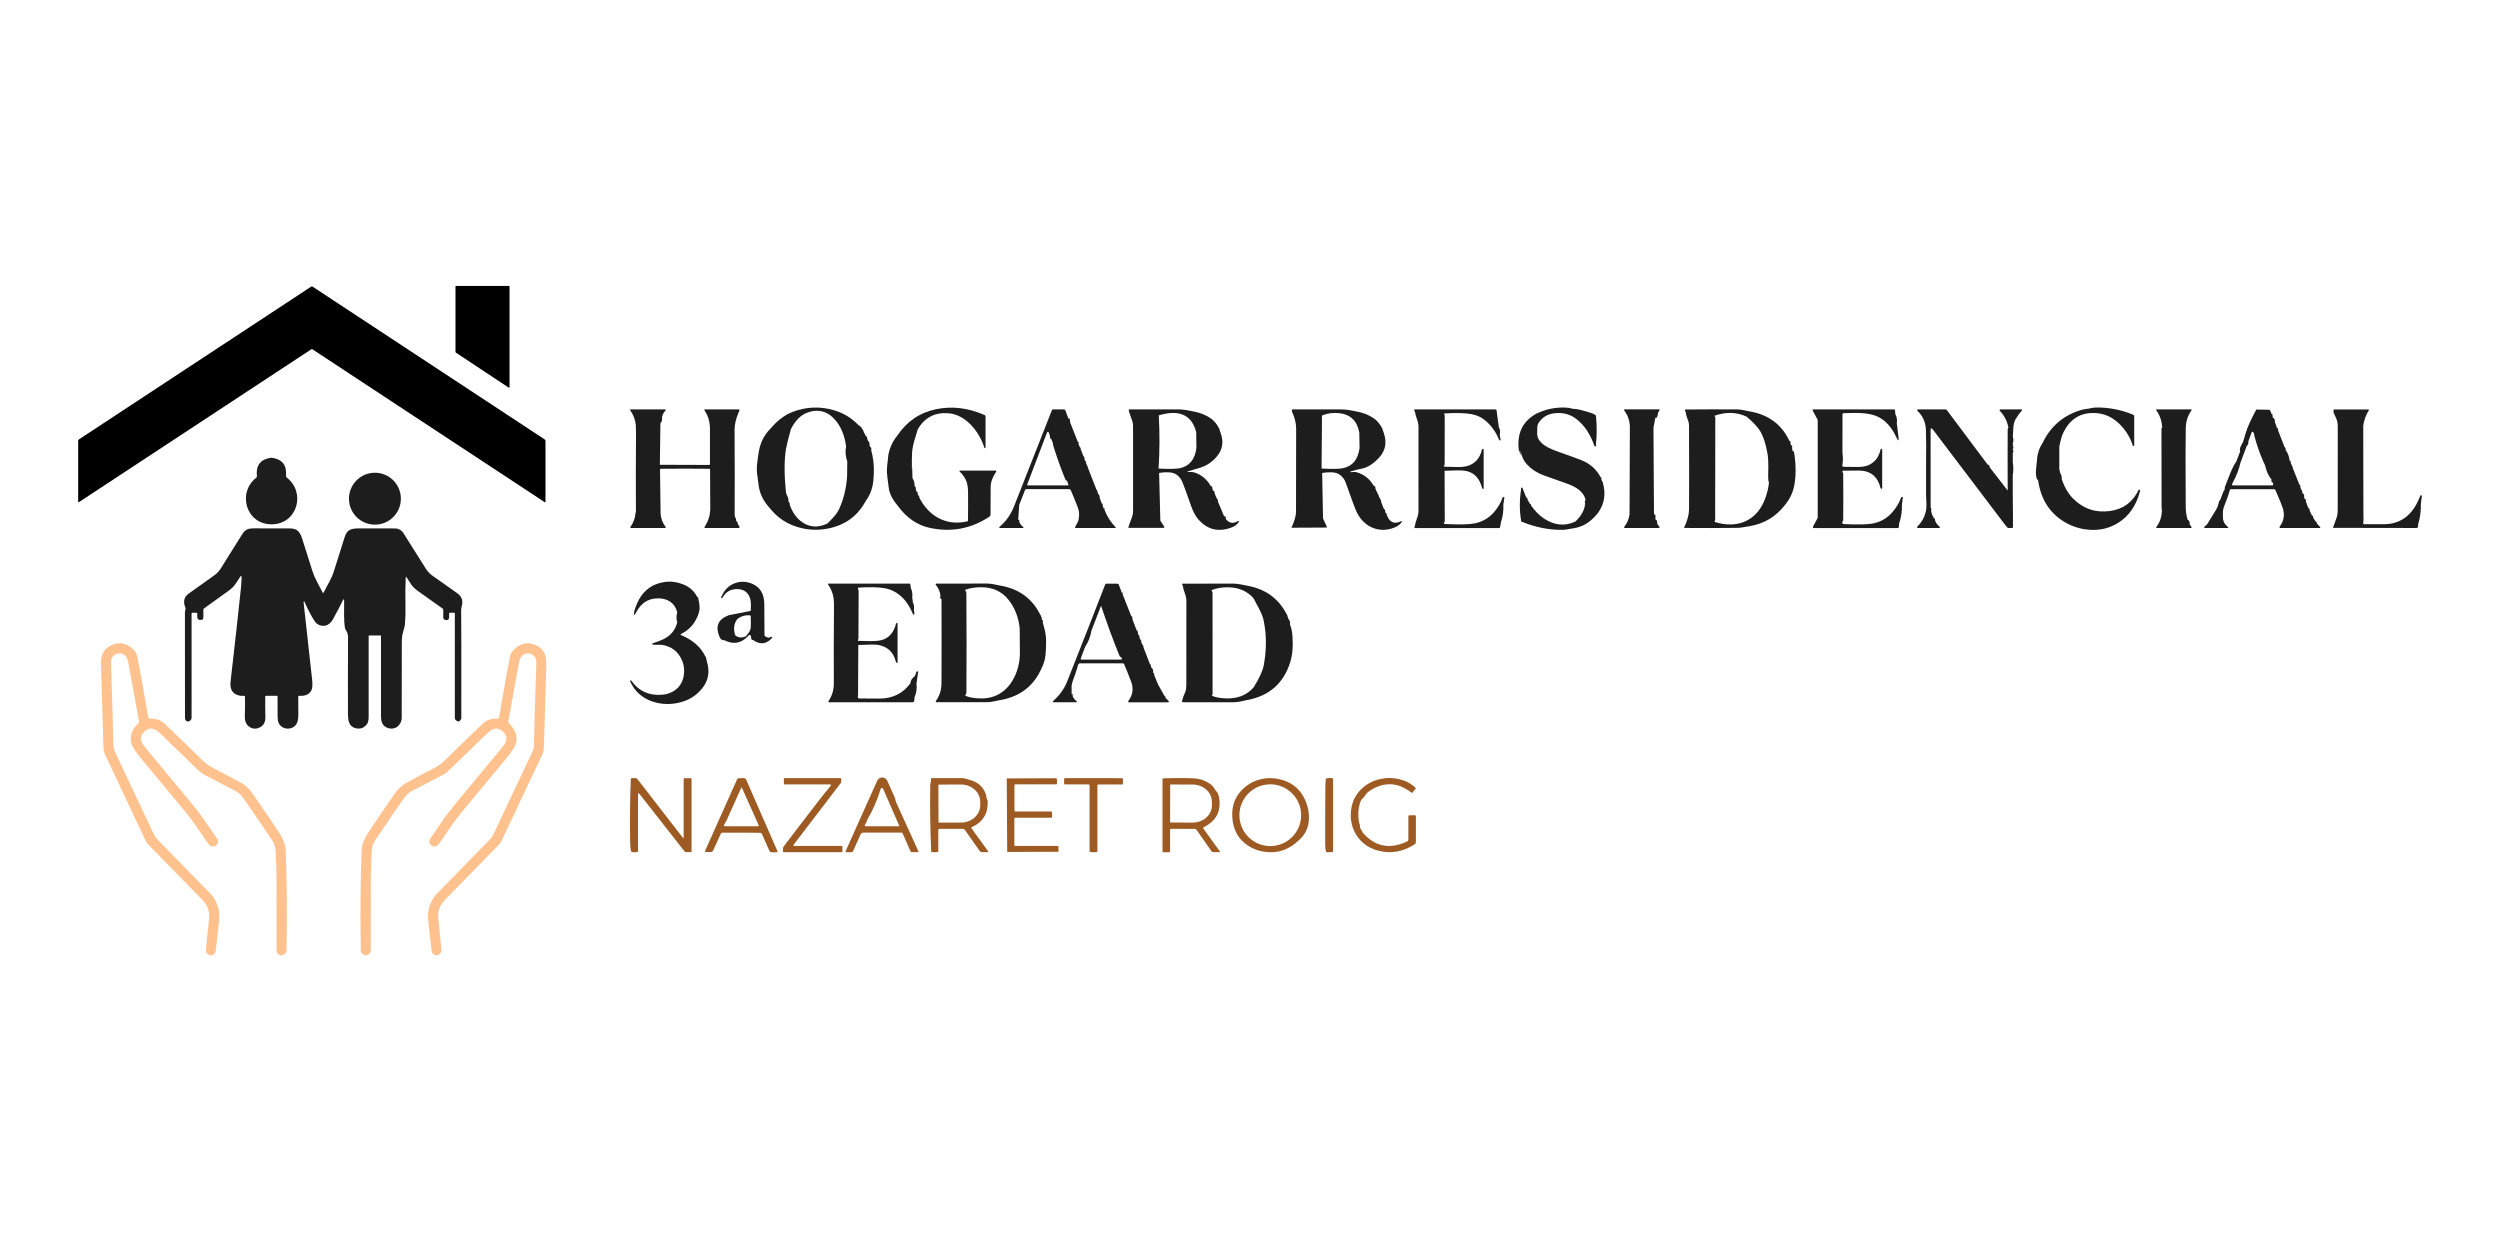 <?xml version="1.0" encoding="UTF-8"?>
<svg id="uuid-cc316798-80e3-4c35-939c-6e54697ff8a0" data-name="Capa_1" xmlns="http://www.w3.org/2000/svg" viewBox="0 0 1280 635.55">
  <defs>
    <style>
      .uuid-ec61f103-72b2-4fe1-b2be-90fcae34ad7f {
        fill: #9d5a23;
      }

      .uuid-a1818563-543f-4bdf-8a01-dbc5b72d1046 {
        fill: #1d1d1d;
      }

      .uuid-0a99295c-681c-4ce3-a50a-6936d2f77ab8 {
        fill: #ffc28f;
      }
    </style>
  </defs>
  <g>
    <path d="M233.53,146.39h27.05c.17,0,.3.14.3.3v51.48c0,.17-.13.31-.3.31-.06,0-.12-.02-.18-.05l-27.05-17.93c-.08-.06-.13-.15-.13-.25v-33.56c0-.17.14-.3.3-.3h0Z"/>
    <path d="M159.68,146.64c.11,0,.18,0,.22.03,41.34,27.2,80.98,53.3,118.92,78.28.31.2.47.49.47.86v31.12c0,.13-.1.24-.23.24-.05,0-.1-.01-.14-.04-29.3-19.32-68.96-45.42-118.99-78.31-.04-.03-.12-.04-.25-.04-.13,0-.22.01-.26.04-50.04,32.87-89.71,58.96-119.02,78.27-.11.07-.26.04-.33-.06-.03-.04-.04-.09-.04-.14v-31.12c0-.37.16-.66.47-.86,37.95-24.97,77.6-51.05,118.95-78.24.04-.02.11-.03.22-.03Z"/>
    <path class="uuid-a1818563-543f-4bdf-8a01-dbc5b72d1046" d="M138.91,234.37h.37c5.28.78,7.66,3.88,7.14,9.32-.03.31.08.56.32.75,10.04,7.72,5.51,23.92-7.6,24.01-13.11.09-17.86-16.05-7.92-23.9.24-.19.34-.44.31-.75-.6-5.43,1.74-8.57,7.01-9.41,0,0,.13,0,.37,0Z"/>
    <circle class="uuid-a1818563-543f-4bdf-8a01-dbc5b72d1046" cx="191.96" cy="255.33" r="13.29"/>
    <path class="uuid-a1818563-543f-4bdf-8a01-dbc5b72d1046" d="M155.66,307.91c-.05.06-.11.13-.17.21-.05.06-.07.12-.06.2,1.28,12.01,2.73,25.13,4.35,39.37.32,2.83.2,4.78-.38,5.84-1.13,2.06-3.21,2.96-6.23,2.7-.24-.02-.45.16-.47.41,0,.01,0,.03,0,.04.02,4.89.03,7.78.05,8.68.04,2.69-.36,4.58-1.19,5.68-2.17,2.88-7.17,2.76-8.88-.9-.36-.77-.54-1.79-.54-3.06-.02-6.71-.03-10.2-.03-10.49,0-.23-.08-.34-.23-.34h-5.67c-.22,0-.4.19-.4.41,0,0,0,0,0,0,.02,3.59-.07,6.97.06,10.28.1,2.73-.87,4.57-2.92,5.53-1.83.86-3.53.79-5.1-.21-1.75-1.11-2.58-2.97-2.5-5.58.11-3.5.15-6.79.09-9.86,0-.36-.19-.55-.55-.57-.58-.03-1.37.06-1.75,0-3.88-.62-5.57-3.05-5.09-7.28,2.07-17.84,3.86-34.02,5.38-48.53.05-.44.14-1.88.27-4.31.08-1.51-.28-1.62-1.06-.33-1.88,3.07-2.87,4.74-5.83,6.84-4.11,2.92-8.21,5.86-12.29,8.83-.27.19-.4.45-.4.79v3.92c0,.82-.41,1.22-1.22,1.22h-.49c-.78,0-1.41-.63-1.41-1.41v-1.79c0-.32-.16-.48-.48-.48h-1.81c-.41,0-.62.2-.62.61v53.15c0,.76-.47,1.45-1.18,1.73l-.33.13c-.71.28-1.5-.21-1.78-1.1-.06-.19-.09-.4-.09-.6-.05-13.79-.06-31.85-.03-54.2,0-.54.13-.87.29-1.37.09-.29.09-.58-.03-.87-1.3-3.16-.74-5.58,1.66-7.26,1.67-1.16,6.04-4.29,13.12-9.38,1.39-.99,2.54-2.23,3.44-3.7,2.12-3.46,5.62-9.06,10.51-16.8,1.82-2.88,2.92-3.52,6.32-3.54,3.33-.03,9.42-.02,18.29.02,4.25,0,5.42,2,6.64,5.92,1.64,5.24,3.29,10.47,4.96,15.7.62,1.94,1.43,3.85,2.43,5.72,1.52,2.85,2.5,4.7,2.92,5.55.07.13.23.18.35.11.05-.03.09-.07.11-.11,2.1-4.24,4.16-7.23,5.38-11.32.96-3.18,2.78-8.97,5.48-17.36,1.45-4.53,4.61-4.2,9.2-4.22,5.66-.03,11.18-.02,16.54.03,1.72.02,3.32.91,4.24,2.36,1.13,1.78,4.94,7.84,11.45,18.18.94,1.49,2.11,2.72,3.5,3.7,5.35,3.78,9.51,6.72,12.49,8.82,2.26,1.59,3.13,3.58,2.6,5.96-.32,1.44-.47,2.38-.46,2.83.1,6.31.13,24.74.08,55.27,0,.61-.51,1.28-1.32,1.76-.03.01-.05.02-.09,0-1.27-.34-1.91-1-1.91-1.96v-53.4c0-.25-.12-.37-.37-.37h-2.17c-.25,0-.38.13-.38.38v1.9c0,1.05-.51,1.55-1.53,1.49-.01,0-.03,0-.06,0-.94-.05-1.41-.54-1.41-1.46v-3.76c0-.3-.12-.53-.37-.71-1.46-1.02-5.47-3.88-12.05-8.56-1.87-1.33-3.1-2.44-3.71-3.33-.76-1.12-1.64-2.49-2.65-4.1-.26-.42-.4-.39-.43.1-.22,3.99-.27,9.03-.14,15.12.07,3.03-.03,6.04-.28,9.04-.05.52-.38,1.85-1,4-.39,1.34-.58,2.85-.59,4.52-.02,8.41-.04,21.53-.06,39.37,0,1.27-.5,2.49-1.51,3.68-2.12,2.5-6.27,2.05-8.1-.45-.66-.9-.99-2.41-.99-4.53.02-14.84.02-28.46,0-40.85,0-.14-.07-.21-.22-.21h-5.8c-.2,0-.3.1-.3.3-.01,26.03,0,39.73,0,41.1.03,1.94-.28,3.3-.9,4.08-1.2,1.49-2.54,2.23-4.04,2.21-2.38-.02-4.01-.92-4.9-2.71-.49-.98-.74-2.65-.75-5-.05-8.19-.04-21.24.03-39.14,0-1.2-.29-2.26-.88-3.19-.4-.64-.64-1.15-.7-1.55-.63-3.8-.4-8.46-.41-13.7,0-1.18-.26-1.24-.77-.17-1.18,2.46-2.84,5.64-4.96,9.53-.39.71-.96,1.41-1.72,2.1-2.29,2.1-5.95,1.37-7.55-1.03-1.63-2.43-3.44-5.85-5.42-10.27-.02-.04-.07-.06-.12-.04-.01,0-.03.01-.04.02Z"/>
    <g>
      <path class="uuid-0a99295c-681c-4ce3-a50a-6936d2f77ab8" d="M76.51,367.87c3.3-.02,5.85.83,7.65,2.55,7.55,7.2,14.15,13.58,19.8,19.15,1.42,1.4,3.22,2.66,5.38,3.78,7.8,4.05,12.53,6.56,14.18,7.53,2.26,1.32,4.14,3.05,5.64,5.2,7.12,10.26,11.93,17.39,14.42,21.37,1.7,2.71,2.59,5.35,2.7,7.91.59,15.11.74,32.1.44,50.98-.03,1.59-.94,2.54-2.73,2.83-.08.01-.33-.06-.75-.23-1.11-.43-1.66-1.24-1.66-2.42-.03-11.11-.03-23.7,0-37.78,0-1.68-.05-3.8-.18-6.36-.09-1.76-.18-3.87-.27-6.34-.08-2.2-.66-4.12-1.76-5.75-8.81-13.08-13.69-20.23-14.64-21.45-1.49-1.89-2.73-3.1-3.72-3.63-1.26-.68-6.54-3.43-15.86-8.25-1.41-.73-2.7-1.67-3.84-2.78-6.16-5.98-12.5-12.13-19.03-18.43-1.48-1.42-2.72-2.27-3.72-2.54-1.65-.46-3.23.02-4.74,1.42-1.4,1.32-1.92,2.83-1.54,4.55.21.94.96,2.18,2.24,3.73,4.5,5.44,12.39,14.95,23.65,28.53,2.82,3.39,5.06,6.35,6.75,8.86,1.35,2.01,3.44,5.08,6.28,9.2.9,1.32.57,2.55-1,3.7-.03.03-.06.04-.09.05-1.44.38-2.52.07-3.24-.94-3.93-5.5-7.37-11.09-11.75-16.39-8.31-10.07-15.75-19.03-22.3-26.88-3.2-3.83-5.04-6.58-5.51-8.25-1.06-3.73.13-7.25,3.59-10.58.25-.23.34-.52.28-.86-2.28-12.57-4.07-22.38-5.35-29.42-.34-1.83-.79-3.12-1.38-3.88-1.77-2.3-5.74-1.93-7.12.74-.34.67-.51,1.67-.49,3.01.04,2.47.16,6.37.36,11.72.3,7.92.57,17.76.82,29.51.03,1.47.33,2.79.88,3.97,4.25,9.03,10.88,23.09,19.89,42.18.46.98,1.07,1.86,1.83,2.64,9,9.2,18.09,18.5,27.27,27.9,1.77,1.82,3.08,4.26,3.94,7.34.52,1.87.58,4.56.18,8.06-.74,6.55-1.27,11.11-1.58,13.67-.18,1.47-1.13,2.26-2.85,2.37-.09,0-.35-.13-.78-.38-.99-.59-1.44-1.47-1.35-2.63.33-3.83.86-9.06,1.58-15.69.42-3.73-.75-7-3.51-9.81-11.32-11.54-20.46-20.89-27.43-28.05-.65-.67-1.19-1.45-1.58-2.3l-20.58-43.65c-.61-1.28-.94-2.68-.98-4.09-.35-12.84-.77-26.76-1.24-41.74-.08-2.61.15-4.54.68-5.81.84-1.97,2.25-3.47,4.24-4.49,3.54-1.8,6.92-1.56,10.14.74,1.97,1.4,3.16,3.07,3.57,5,.81,3.84,2.68,14.22,5.6,31.14.05.31.23.46.55.46Z"/>
      <path class="uuid-0a99295c-681c-4ce3-a50a-6936d2f77ab8" d="M255.49,367.41c2.92-16.92,4.79-27.3,5.6-31.14.4-1.93,1.59-3.6,3.57-5,3.22-2.3,6.6-2.54,10.14-.74,1.99,1.02,3.41,2.51,4.24,4.49.53,1.27.76,3.2.67,5.81-.47,14.99-.89,28.9-1.24,41.74-.04,1.41-.37,2.81-.98,4.09l-20.58,43.64c-.4.85-.93,1.62-1.58,2.3-6.96,7.16-16.1,16.51-27.42,28.04-2.76,2.81-3.93,6.08-3.51,9.81.73,6.62,1.26,11.85,1.58,15.69.09,1.16-.35,2.03-1.35,2.62-.43.25-.69.38-.78.38-1.72-.11-2.67-.9-2.85-2.36-.31-2.57-.84-7.13-1.58-13.67-.4-3.5-.34-6.18.18-8.06.85-3.08,2.17-5.53,3.94-7.34,9.18-9.39,18.27-18.69,27.26-27.89.76-.78,1.37-1.66,1.83-2.64,9.02-19.09,15.65-33.14,19.89-42.17.56-1.18.85-2.5.88-3.97.25-11.75.52-21.58.83-29.5.2-5.35.32-9.25.36-11.72.01-1.33-.15-2.34-.49-3.01-1.38-2.67-5.34-3.04-7.12-.74-.58.76-1.04,2.05-1.38,3.88-1.28,7.04-3.07,16.84-5.35,29.41-.06.34.04.63.28.86,3.45,3.33,4.65,6.85,3.59,10.58-.47,1.66-2.31,4.41-5.51,8.25-6.55,7.86-13.99,16.82-22.3,26.87-4.37,5.3-7.82,10.88-11.75,16.39-.71,1.01-1.79,1.32-3.24.94-.03,0-.06-.02-.09-.05-1.57-1.15-1.9-2.39-1-3.7,2.84-4.12,4.93-7.18,6.28-9.2,1.68-2.52,3.93-5.47,6.75-8.86,11.26-13.57,19.14-23.08,23.65-28.52,1.28-1.55,2.03-2.79,2.24-3.73.38-1.71-.13-3.23-1.54-4.55-1.51-1.4-3.08-1.88-4.74-1.42-1,.27-2.24,1.12-3.72,2.54-6.53,6.3-12.87,12.44-19.03,18.43-1.14,1.11-2.43,2.05-3.84,2.78-9.31,4.81-14.59,7.56-15.85,8.24-.99.53-2.23,1.74-3.72,3.63-.95,1.21-5.83,8.36-14.64,21.45-1.09,1.63-1.68,3.54-1.76,5.74-.09,2.47-.18,4.58-.27,6.34-.13,2.56-.19,4.68-.18,6.36.02,14.08.01,26.67-.02,37.77,0,1.18-.55,1.99-1.66,2.42-.42.16-.67.24-.75.23-1.79-.29-2.7-1.23-2.72-2.83-.3-18.87-.16-35.86.44-50.97.1-2.56,1-5.2,2.7-7.9,2.5-3.99,7.31-11.11,14.42-21.37,1.49-2.15,3.37-3.88,5.64-5.2,1.65-.97,6.37-3.47,14.17-7.52,2.16-1.12,3.96-2.38,5.38-3.78,5.66-5.57,12.26-11.95,19.8-19.15,1.8-1.72,4.35-2.57,7.65-2.55.32,0,.5-.16.55-.46Z"/>
    </g>
  </g>
  <g>
    <g>
      <path class="uuid-a1818563-543f-4bdf-8a01-dbc5b72d1046" d="M446.08,230.57c.14-1.36-.05-1.88-.56-1.57l-.38-1.51c.11-.95-.08-1.45-.58-1.49l-.55-1.39c-.09-1.18-.28-1.54-.56-1.06l-1.04-2.01c-.67-1.99-1.65-3.3-2.95-3.93-3.42-3.59-7.53-6.11-12.33-7.53-7.19-2.13-14.27-1.86-21.25.79-4.08,1.56-7.82,4.36-11.22,8.42-3.14,3.05-5.17,6.87-6.06,11.45-.27,1.35-.59,3.66-.97,6.94-.2,1.76-.17,3.6.09,5.53.18,1.3.43,3.14.74,5.53.54,4.09,2.48,7.96,5.84,11.63,3.16,3.92,6.99,6.77,11.47,8.57,5.92,2.36,12,2.91,18.26,1.66,8.74-1.75,15.15-6.46,19.25-14.15,2.13-2.88,3.41-6.22,3.84-10.03.54-4.85.39-9.32-.46-13.42l-.6-2.44ZM433.7,244.1c-.4,5.73-1.67,11.05-3.81,15.96-.66,1.52-1.57,2.94-2.72,4.26-1.08,1.23-2.25,2.47-3.51,3.71-5.06,2.43-9.66,1.99-13.79-1.32-2.4-1.94-4.24-4.66-5.49-8.16.04-.77-.2-1.42-.73-1.95.13-1.04-.12-2.04-.76-3l-.44-1.36c-.98-9.14-.98-16.65,0-22.52.25-1.49,1.07-4.82,2.48-9.99.97-1.97,2.19-3.73,3.63-5.27,1.48-1.58,3.23-2.7,5.25-3.37,5.35-1.78,9.93-.51,13.72,3.81,3,3.42,4.89,7.95,5.67,13.61-.51,2.63-.3,5.23.61,7.79l-.1,7.79Z"/>
      <path class="uuid-a1818563-543f-4bdf-8a01-dbc5b72d1046" d="M509.7,240.94h-18c-.59,0-.67.2-.24.6,1.52,1.42,2.64,3.07,3.37,4.97.52,1.33.79,3.24.82,5.72.04,4.5.03,9.26-.04,14.27,0,.21-.15.39-.35.44-10.86,2.54-19.94-2.75-24.68-12.4.2-.61.09-.86-.3-.77-.32-.32-.45-.56-.38-.73-.13-1.35-.34-1.75-.65-1.19l-.34-1.38c.09-.84-.09-1.27-.52-1.29l-.16-.84c.06-1.11-.2-2.11-.78-3l-.28-.78-.11-5.14s0-.03-.02,0c0,.01-.01.02-.02.03-.03.06-.05.11-.05.13.04.38.03.67-.03.87-.03.08-.04.07-.05,0-.07-3.71-.03-6.63.1-8.77.11-1.75.49-3.77,1.14-6.04.55-1.94,1.15-3.91,1.81-5.93,3.5-5.91,8.66-8.62,15.47-8.14,8.93.63,15.56,9.01,18.32,16.84,0,.28.08.52.22.71.08.23.18.34.32.34.22,0,.32-.11.32-.32v-15.95c0-.32-.14-.54-.43-.66-8.45-3.75-16.83-4.74-25.16-2.96-8.25,1.77-14.79,6.27-19.61,13.51-2.28,2.75-3.79,6.01-4.55,9.8-.08.4-.3,2.53-.67,6.39-.15,1.65-.09,3.39.18,5.22.21,1.39.45,3.14.69,5.24.34,2.94,1.88,6.02,4.6,9.22,4.47,6.16,9.95,9.93,16.43,11.33,10.92,2.35,21.04.47,30.36-5.64.49-.32.74-.78.73-1.37,0-6.24.02-10.9.06-13.96.04-2.49.96-5.08,2.78-7.76.27-.4.17-.6-.31-.6Z"/>
      <path class="uuid-a1818563-543f-4bdf-8a01-dbc5b72d1046" d="M819.82,245c.17.02.23-.07.17-.27-.08-.29-.23-.4-.44-.33-2.13-4.06-5.39-6.97-9.76-8.74-1.58-.64-5.78-2.17-12.58-4.59-3.73-1.32-6.35-2.73-7.86-4.21-2.88-2.83-2.27-4.48-2.27-7.63,0-1.2.28-2.19.84-2.99,1.88-2.66,4.44-4.2,7.7-4.62,4.43-.57,8.25.4,11.46,2.9,4.11,3.19,7.19,7.78,9.24,13.76.06.18.27.28.5.25.07,0,.15-.04.26-.1.16-.09.21-.22.15-.39l-.12-.37c.53-4.9.53-9.88,0-14.94-.47-.42-1.02-.75-1.63-.98-1.64-.63-4-1.32-7.1-2.09-1.44-.36-2.88-.18-3.99-.57-.63-.22-1.63-.36-2.98-.42-5.08-.2-9.98.83-14.7,3.08-7.01,3.8-10.05,9.94-9.12,18.41.03.3.14.59.31.84.3.44.38.95.26,1.55-.02.08.03.15.14.23h0s.05.02.07.02c.08,0,.14-.08.14-.17l.07-1.76c.45,2.81,1.57,5.17,3.37,7.07,2.24,2.38,5.02,4.18,8.35,5.41,3.74,1.38,7.49,2.71,11.26,4,4.63,1.58,9.02,3.78,10.32,8.65-.44.13-.54.74-.31,1.82-.18,3.06-1.81,6.12-4.91,9.17-5.4,2.57-10.8,2.06-16.2-1.54-2.42-1.61-4.67-3.91-6.73-6.88.19-.02.24-.12.14-.3-.14-.26-.29-.34-.46-.23l-1.37-2.28c.22-.46.02-.8-.59-1.03l-1.94-4.87c-.03-.08-.09-.15-.17-.19-.18-.1-.42-.03-.53.15-.13.24-.13.46,0,.67-.9,5.79-.87,11.3.09,16.54,7.19,2.96,14.31,4.38,21.36,4.25.65-.01,1.58-.14,2.8-.37.71-.14,1.64-.29,2.78-.46,4.61-.69,8.67-3.24,12.18-7.66,3.51-4.68,4.35-10.03,2.51-16.06-.3-.41-.56-1-.78-1.76Z"/>
      <path class="uuid-a1818563-543f-4bdf-8a01-dbc5b72d1046" d="M1095.43,250.73c-.23-.08-.39-.03-.47.15-3,6.21-7.84,9.79-14.54,10.74-7.33,1.04-13.62-1.04-18.88-6.23-2.51-2.47-4.48-5.81-5.92-10.04.11-1.12-.16-2.17-.8-3.15l-.46-2.09v-11.38c.61-3.28,1.32-5.73,2.12-7.34,3.23-6.57,8.24-9.88,15.03-9.94,2.87-.03,5.48.5,7.84,1.57,5.96,2.7,10.81,8.99,12.65,15.1.03.09.08.17.16.23s.19.07.31.04c.16-.04.25-.15.25-.32v-14.96c0-.35-.16-.6-.49-.74-6.05-2.56-12.38-3.8-18.99-3.73-1.95.02-3.26.6-5.03.74-.98.08-2.22.36-3.71.85-8.53,2.82-14.78,8.36-18.72,16.62-1.76,2.66-2.72,5.67-2.88,9.05-.03.56-.19,2.1-.46,4.61-.18,1.58-.04,3.16.42,4.73.18.62.35.69.5.21.06-.18.05-.46-.02-.84,1.18,10.33,5.71,17.86,13.59,22.58,4.11,2.47,8.58,3.83,13.41,4.09,5.19.27,9.91-.92,14.17-3.59,5.62-3.52,9.36-8.99,11.23-16.42.07-.27-.03-.45-.29-.54Z"/>
      <path class="uuid-a1818563-543f-4bdf-8a01-dbc5b72d1046" d="M377.78,268.54c.1-.67-.15-1.25-.76-1.73-.08-.14-.14-.28-.16-.44.09-.66-.09-1.17-.54-1.54l-.17-1.33c.06-14.5.05-28.99-.05-43.46-.01-2.61.67-5.57,2.05-8.89.23-.37.37-.68.42-.95.08-.4-.09-.6-.49-.6h-17.17c-.06,0-.11.02-.16.05-.14.09-.17.27-.08.41,1.82,2.63,2.76,5.7,2.83,9.22.04,1.7.03,7.79,0,18.26,0,.34-.17.51-.5.51l-25.15-.08.28-21.22c.74-.76,1.01-1.86.82-3.31.32-1.27.92-2.36,1.8-3.25.06-.06.09-.14.1-.23,0-.19-.14-.35-.33-.35h-17.69c-.05,0-.11.01-.15.05-.11.08-.14.23-.06.34,1.26,1.78,2.13,3.71,2.62,5.79.29,1.21.42,3.26.4,6.14-.11,13.43-.13,26.86-.05,40.29-.22.11-.29.37-.22.79-.3,2.57-1.17,4.83-2.59,6.77-.04.06-.06.13-.06.2,0,.19.15.35.34.35h17.45c.08,0,.16-.03.22-.08.15-.12.18-.34.06-.49-1.51-1.92-2.36-4.16-2.56-6.71l-.3-22.41c0-.4.09-.61.28-.62,8.65-.09,16.94-.09,24.86,0,.33,0,.49.17.49.5,0,7.25.03,13.73.09,19.43.04,3.58-.9,6.81-2.83,9.68-.3.46-.18.69.37.69h17.04c.34,0,.47-.16.41-.49-.09-.46-.36-.89-.83-1.31Z"/>
      <path class="uuid-a1818563-543f-4bdf-8a01-dbc5b72d1046" d="M565.5,261.06c.04-1.01-.09-1.23-.41-.66l-.56-1.65c.13-1,0-1.25-.36-.75l-1.1-3.02c.09-.85-.15-1.52-.74-1.99l-.42-1.1c0-.57-.17-.97-.52-1.2l-4.48-11.43c.09-.3,0-.54-.28-.74l-.64-1.59c.08-1.07-.06-1.31-.41-.71l-.31-1.18c.04-.77-.15-1.26-.55-1.45l-1.37-3.52c.02-.58-.16-.98-.52-1.21l-.65-1.63c.2-.82.09-1.14-.33-.96l-3.92-9.95c-.11-1.99-.4-2.61-.87-1.86l-1.59-4.36c-.11-.3-.39-.49-.71-.49h-5.6c-.29,0-.49.14-.59.41-1.07,2.72-7.53,19.12-19.37,49.21-1.64,4.18-4.08,7.66-7.32,10.43-.52.45-.44.67.25.67h11.3c.78,0,.86-.23.24-.7-.77-.58-1.39-1.43-1.85-2.53.16-1.08.03-1.33-.4-.76l-.09-.49.53-7.43,2.95-7.5c.13-.34.38-.5.74-.5h21.89c.36,0,.62.17.77.5.85,1.92,1.99,4.71,3.41,8.35.62,1.59.92,2.94.89,4.05-.05,1.98-.31,3.38-.79,4.19-.77,1.3-1.18,2.06-1.25,2.28-.13.37,0,.55.39.55h19.99c.48,0,.55-.17.22-.52-2.37-2.45-4.22-5.37-5.56-8.77ZM546.65,248.52h-20.36s-.09,0-.14-.02c-.19-.07-.29-.29-.21-.48l10.17-26.67c.04-.09.1-.17.19-.22.21-.12.48-.04.59.17.35.63.59,1.39.72,2.29-.17.54,0,.89.51,1.03.68,1.27,1.05,2.42,1.12,3.45,1.85,6,3.96,11.88,6.32,17.65.23.58.41.64.54.18.04-.15,0-.37-.11-.65l1,2.78c.11.33,0,.49-.35.49Z"/>
      <path class="uuid-a1818563-543f-4bdf-8a01-dbc5b72d1046" d="M633.31,267.07c-2.2,1.13-4.09.69-5.67-1.33-.01-1.3-.31-1.75-.88-1.35l-3.16-7.52c.05-.78-.13-1.27-.53-1.48l-1.11-2.6c-.16-1.32-.46-1.81-.88-1.47l-.32-1.09c-.09-1.11-.35-1.53-.79-1.26-1.99-3.61-4.9-5.99-8.71-7.15-.32-.09-.64-.14-.96-.14h-1.91c-.71,0-.73-.11-.06-.34,1.9-.63,3.64-1.15,5.21-1.58,3.9-1.07,7.05-3.08,9.47-6.04,2.93-3.45,3.6-7.42,2.01-11.9l-.69-2.01c.05-.31-.05-.54-.29-.7-1.13-2.19-2.55-3.86-4.26-5-2.33-1.56-4.93-2.65-7.82-3.26-1.94-.41-3.36-.69-4.28-.84-1.72-.27-3.16-.41-4.32-.41-7.36,0-15.69,0-24.97,0-.37,0-.52.18-.45.54l.13.65c.38,1.23.8,2.45,1.27,3.66.53,1.34.79,2.58.79,3.73-.05,14.5-.05,29.01,0,43.53,0,1.24-.32,2.63-.96,4.17-.58,1.4-1.09,2.87-1.51,4.39l18.17-.02c.06,0,.13-.02.18-.06.16-.1.21-.32.11-.49l-2.03-3.13-.62-24.39c1.54-.33,3.26-.44,5.14-.33,1.66.09,3.01.54,4.05,1.36,1.21.95,2.12,2.14,2.71,3.58.84,2.01,2.32,6.06,4.45,12.18,1.06,3.02,2.33,5.38,3.83,7.07,4.58,5.16,10.19,6.52,16.84,4.06,1.51-.56,2.64-1.34,3.39-2.35.78-1.06.59-1.28-.58-.68ZM604.1,239.71c-1.86.4-5.5.47-10.91.2.58-9.05.61-18.13.1-27.24,10.49-3.14,16.88-.28,19.18,8.6l.09,8.09c-.74,5.85-3.56,9.3-8.46,10.36Z"/>
      <path class="uuid-a1818563-543f-4bdf-8a01-dbc5b72d1046" d="M716.95,267.06c-3.32,1.42-5.65.23-6.97-3.58-.2-1.08-.41-1.32-.65-.7l-.09-.69c.07-.76-.19-1.32-.78-1.68l-1.37-3.54c.05-.75-.13-1.23-.53-1.46l-.65-1.45c.06-.3-.04-.53-.28-.69l-1.4-3c.03-1.08-.28-1.6-.93-1.56-2.02-3.57-4.98-5.89-8.86-6.97-.81-.23-1.82.03-2.61,0-.76-.04-.77-.17-.05-.4,1.96-.61,3.73-1.06,5.31-1.37,3.1-.58,6.16-2.52,9.18-5.83,3.11-3.52,3.86-7.63,2.27-12.34l-.72-2.02c.05-.28-.04-.53-.27-.74-1.18-2.16-2.61-3.81-4.28-4.93-2.39-1.61-5-2.7-7.82-3.25-2.01-.39-3.49-.68-4.43-.86-1.31-.25-2.81-.38-4.49-.39-9,0-17.21,0-24.62,0-.35,0-.51.18-.47.53l.06.57c1.43,3.11,2.14,6.06,2.13,8.85-.04,14.16-.07,28.32-.07,42.48,0,2.04-.79,4.76-2.36,8.16l17.85-.09c.31,0,.4-.14.28-.43l-1.95-4.29-.43-23.2c1.55-.32,3.24-.44,5.07-.36,1.72.08,3.13.57,4.23,1.45,1.3,1.05,2.22,2.33,2.76,3.83,2.85,7.99,4.57,12.68,5.16,14.05,1.74,4.08,4.31,6.96,7.7,8.64,3.73,1.84,7.71,1.96,11.93.36,1.59-.6,2.81-1.44,3.63-2.51.64-.82.48-1.03-.47-.62ZM687.18,239.8c-1.83.33-5.34.36-10.53.09l.2-27.15c2.73-1.15,5.68-1.55,8.87-1.2,5.72.64,9.13,3.95,10.24,9.93l.14,7.87c-.78,6.05-3.76,9.53-8.92,10.46Z"/>
      <path class="uuid-a1818563-543f-4bdf-8a01-dbc5b72d1046" d="M770.07,254.51h-.31c-.25,0-.41.12-.49.35-.84,2.45-2.18,4.78-4.01,6.99-2.71,3.26-6.12,5.3-10.23,6.13-2.79.56-7.83.67-15.12.32-.25-.01-.41-.05-.47-.1-.18-.16-.21-.35-.1-.58.25-.32.38-.6.38-.84-.04-8.43-.07-17.01-.09-25.75,5.03-.24,8.4-.25,10.11-.04,4.68.58,7.73,3.58,9.14,9,.01.06.1.16.23.26.03.03.13.04.29.06,0,0,.01,0,.02,0,.12,0,.21-.09.21-.21v-19.86c0-.3-.15-.43-.44-.4-.26.03-.42.2-.49.51-.92,4.02-3.15,6.69-6.69,8.01-3.12,1.17-6.89.67-11.93.61-.67,0-.96-.2-.85-.59.29-.15.44-.33.44-.54,0-8.39.02-16.78.03-25.18,0-.16-.04-.3-.11-.4-.09-.13-.2-.22-.32-.28-.04-.18.08-.28.34-.29,3.91-.26,7.52-.27,10.83-.04,3.62.26,6.92,1.2,9.53,3.25,3.34,2.61,5.86,6.04,7.55,10.28.04.09.1.17.19.23.09.06.18.09.27.09.03,0,.05,0,.08,0,.16-.03.27-.18.24-.34l-.41-2.41c.32-1.72.16-3.05-.49-4l-1.17-8.68c-.04-.3-.22-.45-.51-.45h-41.22c-.35,0-.5.17-.43.52.03.17.14.34.33.5.25,1.36.61,2.68,1.08,3.96.53,1.44.79,2.76.79,3.96.04,14.43.03,28.86-.02,43.29,0,1.12-.28,2.39-.84,3.8-.48,1.24-.83,2.53-1.03,3.87-.23.08-.31.23-.24.46.07.23.28.39.52.39h42.86c.3,0,.47-.15.53-.44l.49-2.74c.92-2.78,1.31-5.71,1.17-8.78l.54-3.71c.02-.12-.03-.18-.15-.18Z"/>
      <path class="uuid-a1818563-543f-4bdf-8a01-dbc5b72d1046" d="M849.31,269.34c-.47-.43-.75-.94-.84-1.53,0-1.15-.25-1.73-.74-1.74-.04.08-.1-.07-.18-.45.21-1.73-.03-2.48-.71-2.27l-.26-44.33.98-5.18c.68.46,1.15-.44,1.41-2.7.3-.29.53-.66.69-1.1.1-.3,0-.45-.31-.45h-17.51c-.08,0-.15.02-.21.07-.15.12-.18.33-.06.48,1.72,2.22,2.7,4.82,2.92,7.79l-.16,45.48c-.37,2.42-1.28,4.53-2.73,6.35-.05.06-.08.13-.08.21,0,.19.16.34.35.35h17.05c1.01,0,1.13-.34.38-1.01Z"/>
      <path class="uuid-a1818563-543f-4bdf-8a01-dbc5b72d1046" d="M974.12,254.48h-.34c-.19,0-.37.12-.44.31-.9,2.54-2.34,4.98-4.32,7.3-2.8,3.28-6.3,5.29-10.52,6.01-2.75.47-7.63.54-14.65.23-.34-.01-.52-.19-.54-.53l-.04-.52c0-.11,0-.22,0-.32.28-.03.43-.15.44-.37.09-8.12.1-16.23,0-24.34-.2-.27-.33-.51-.37-.72-.07-.36.08-.54.44-.54,5.38-.04,8.1-.07,8.14-.07,5.91.15,9.53,3.13,10.88,8.93.02.08.08.17.18.27.08.08.17.12.28.12.28.02.42-.11.42-.38v-19.66c0-.34-.17-.48-.5-.41-.18.04-.3.19-.36.46-.84,3.71-2.81,6.31-5.9,7.79-1.54.74-3.67,1.09-6.38,1.05-1.97-.03-4.18-.06-6.62-.08-.23,0-.41-.09-.54-.27-.07-.09-.12-.19-.14-.28.41-2.24.44-4.44.09-6.61l.03-19.75c0-.37.18-.55.54-.55,5.53-.09,12.68-.7,17.94,2,3.76,1.93,6.78,5.35,9.05,10.27,1.06,2.27,1.43,2.16,1.11-.32l-.84-6.78c.27-1.68.03-3.22-.73-4.61l-.17-1.96c-.02-.3-.27-.53-.57-.53h-41.26c-.06,0-.12.02-.18.05-.18.1-.25.33-.15.51l2.57,4.83v50.11s-2.42,4.55-2.42,4.55c-.03.07-.05.14-.05.21,0,.26.21.48.47.48h42.93c.36,0,.56-.18.59-.53l.2-1.91c1.04-3.07,1.5-6.23,1.38-9.48l.51-3.81s0-.01,0-.02c0-.07-.06-.12-.12-.12Z"/>
      <path class="uuid-a1818563-543f-4bdf-8a01-dbc5b72d1046" d="M1034.92,209.62h-10.69c-.12,0-.23.04-.32.13-.18.17-.18.46,0,.63,2.35,2.4,3.81,5.27,4.39,8.63-.23.16-.35.44-.36.82-.06,10.44-.06,20.88,0,31.33l-9.13-11.79c-.25-1.2-.59-1.65-1.02-1.36l-20.96-27.98c-.2-.27-.47-.41-.81-.41h-14.03c-.11,0-.22.05-.3.13-.16.17-.15.43.02.59,2.8,2.61,4.25,5.93,4.37,9.95.15,5.16.17,10.28.07,15.38v18.37c.28,3.69.24,6.28-.1,7.75-.7,3-2.1,5.53-4.19,7.6-.63.63-.5.94.39.94h10.22c.99,0,1.1-.31.33-.93-.94-.76-1.6-1.68-1.97-2.75-.2-1.28-.47-1.72-.83-1.32l-.09-.41c.02-.5-.16-.82-.55-.95l-.65-2.36c.21-.88.14-1.47-.22-1.77l-.02-39.38c0-1.39.42-1.52,1.25-.42,11.7,15.46,24.13,31.85,37.28,49.19.56.73,1,1.11,1.32,1.12.58.03,1.18.02,1.81-.02.34-.03.51-.21.51-.55v-4.14s-.09-10.57-.09-10.57l-.03-11.71c.39-2.18.4-4.37.03-6.58v-4.83c.44-.79.41-1.39-.1-1.79.01-.03.03-.06.05-.09.51-.76.49-1.36-.06-1.8.35-.29.38-.63.07-1.01.43-1.27.45-2.52.06-3.75.06-1.49.15-2.99.26-4.52.13-1.78.5-3.22,1.12-4.3.92-1.61,2.01-3.11,3.26-4.48.06-.07.09-.15.09-.24,0-.2-.17-.36-.37-.37Z"/>
      <path class="uuid-a1818563-543f-4bdf-8a01-dbc5b72d1046" d="M1122.03,210.11c.24-.33.15-.49-.26-.49h-17.54c-.06,0-.12.02-.17.06-.13.09-.15.27-.06.39,1.87,2.51,2.88,5.53,3.05,9.06-.11-.07-.21-.04-.3.09-.05.07-.08.16-.08.28.01,13.63.03,27.25.06,40.88,0,.23.06.4.17.5.03,3.44-.95,6.45-2.91,9.05-.03.04-.05.09-.05.14,0,.15.11.27.26.27h17.52c.34,0,.44-.15.32-.46-.2-.51-.51-.97-.94-1.37.14-1.28-.21-2.09-1.05-2.42-.63-2.13-.95-4.35-.96-6.66-.12-20.57-.11-33.94.02-40.11.08-3.56,1.05-6.62,2.92-9.2Z"/>
      <path class="uuid-a1818563-543f-4bdf-8a01-dbc5b72d1046" d="M1186.07,267.87c.24-.08.31-.2.21-.36-.16-.25-.32-.32-.48-.22l-1.37-2.09c-.16-1.26-.37-1.59-.61-1.01l-1.29-2.8c-.1-1.24-.3-1.58-.59-1.02l-1.3-3.5c.01-1.28-.2-1.69-.64-1.24l-.32-1.37c.16-.82-.01-1.31-.53-1.47-.32-.28-.46-.59-.42-.92,0-.59-.18-.99-.54-1.2l-.41-1.22c.04-.85-.14-1.32-.54-1.42l-3.47-8.72c.18-.28.08-.54-.3-.8l-.65-1.63c.05-1.04-.08-1.27-.4-.68l-.28-1.18c-.21-1.51-.72-2.87-1.55-4.1-.28-.2-.41-.44-.39-.7.12-.65-.06-1.11-.53-1.38l-3.29-8.49c-.06-1.25-.27-1.58-.61-1.01-.01-.58-.2-1.21-.57-1.87.09-.35,0-.59-.29-.71-.09-.17-.14-.34-.16-.51.08-.9-.11-1.64-.57-2.2-.15-.17-.24-.15-.29.07-.03.09-.03.18,0,.28l-.31-1.17c-.09-1.42-.31-1.83-.65-1.22-.08-.66-.26-1.25-.56-1.78-.16-.29-.41-.44-.75-.45l-6.4-.09c-2.84,5.3-4.64,9.31-5.41,12.02-.43,1.54-.89,3.06-1.37,4.56-.01.03-.41.78-1.19,2.25-.41.79-.51,1.69-.3,2.7l-2.09,5.35c-.79.97-1.75,2.82-2.88,5.52-.8,1.91-1.72,4.27-2.78,7.08-.11.29-.15.59-.14.9.03.5-.09.87-.34,1.1-.16.15-.28.32-.35.51l-1.49,3.91c-.09.25-.23.47-.42.66-.15.16-.24.33-.28.5-.18.76-.4,1.51-.64,2.26-.23.71-.57,1.41-1,2.11-1.44,2.32-2.88,4.67-4.34,7.07-.37.49-.73.86-1.1,1.11-.97.68-.87,1.02.32,1.02h10.84c.8,0,.88-.24.24-.71-1.22-.89-1.99-2.14-2.31-3.76-.08-1.25-.09-2.47-.06-3.65.04-1.1.31-2.27.83-3.51,1.09-2.66,2.06-5.39,2.89-8.2l22.5-.03c.32,0,.55.15.67.45,2.16,4.96,3.44,8.12,3.84,9.48.99,3.4.43,6.49-1.69,9.27-.06.07-.09.17-.09.26,0,.23.19.42.42.42h19.98c.61,0,.71-.22.29-.66l-1.72-1.81ZM1163.45,248.51h-20.16c-.51,0-.65-.22-.44-.67l.52-1.09c1.71-3.16,2.97-6.47,3.77-9.93l3.24-8.61c.66-.36.9-1.05.74-2.07l1.7-4.74c.04-.1.1-.18.18-.24.23-.16.54-.11.69.11.37.53.54,1.1.51,1.71,1.2,4.68,2.76,9.19,4.69,13.53.18.42.38.82.59,1.21.2.39.35.81.45,1.25.5,2.39,1.47,4.5,2.92,6.36,0-.1.06,0,.17.28-.19.75-.04,1.18.45,1.29.22.37.36.73.42,1.1.04.33-.1.49-.44.49Z"/>
      <path class="uuid-a1818563-543f-4bdf-8a01-dbc5b72d1046" d="M1239.92,253.76c-.04-.09-.11-.15-.19-.19-.25-.11-.43-.04-.53.23-1.32,3.42-2.85,6.16-4.59,8.22-3.54,4.2-8.18,6.33-13.94,6.38-5.3.05-8.69.05-10.19,0-.34-.01-.53-.19-.55-.53-.01-.16.03-.35.14-.56v-.8c.03-.06.06-.11.06-.19-.03-.88-.05-1.74-.06-2.59l-.03-13.23c.04-.32.04-.45,0-.37l-.06-32.24c.46-2.96,1.4-5.55,2.85-7.75.04-.05.05-.11.06-.18,0-.18-.14-.32-.32-.32h-17.51s-.03,0-.04,0c-.19.02-.33.19-.31.38,0,.15.05.32.14.49-.13.35-.14.61-.05.79.56,1.12,1.06,2.22,1.49,3.3.42,1.05.63,2.21.64,3.49.03,12.89.03,27.32-.02,43.3,0,1.52-.29,3.01-.85,4.49-.54,1.44-1.08,2.9-1.59,4.38l42.84.07c.33,0,.53-.16.62-.47.15-.53.2-1.02.16-1.46,1.01-3.26,1.46-6.6,1.38-10.02.09-1.32.27-2.75.51-4.27.03-.13.02-.24-.03-.33Z"/>
      <path class="uuid-a1818563-543f-4bdf-8a01-dbc5b72d1046" d="M917.79,230.97c0-.54-.13-1.1-.36-1.67.2-.28.26-.59.18-.95-.06-.27-.24-.36-.53-.26l-.43-1.24c.19-.23.21-.48.05-.74-.11-.18-.29-.31-.53-.38-3.9-8.29-10.52-13.29-19.85-15-1.08-.2-2.2-.43-3.36-.69-1.17-.27-2.3-.4-3.39-.42-9.07-.06-17.92-.04-26.54.04-.36,0-.48.17-.36.51.06.15.16.28.31.4.15,1.31.47,2.57.96,3.77.56,1.34.84,2.53.84,3.56.08,22.83.08,37.22,0,43.2-.03,2.5-.89,5.57-2.58,9.21,9.49.08,18.64.06,27.45-.05.87,0,1.86-.11,2.97-.32.78-.15,1.77-.32,2.97-.51,7.5-1.19,13.58-4.79,18.24-10.8,2.59-3.1,4.21-6.54,4.88-10.33.9-5.1.85-10.64-.13-16.62-.09-.58-.36-.81-.79-.7ZM904.09,254.35c-3.89,11.89-14.13,16.68-25.93,12.94-.09-.03-.17-.08-.22-.17-.06-.09-.09-.19-.09-.28.21-.2.31-.46.31-.79,0-17.39.02-34.78.07-52.16,0-.29-.15-.63-.46-1.02,5.96-2.09,11.48-1.93,16.56.5,3.56,3.02,5.95,5.64,7.18,7.86,1.44,2.58,2.57,6.2,3.42,10.85.32,1.75.47,4.03.46,6.84-.03,3.93-.32,6.6.32,8.17-.2,2.18-.74,4.6-1.61,7.26Z"/>
    </g>
    <g>
      <path class="uuid-a1818563-543f-4bdf-8a01-dbc5b72d1046" d="M361.48,336.82c.03-.33-.11-.61-.42-.84-2.2-4.64-6.29-8.24-12.28-10.79-.47-.2-.48-.41-.02-.64,4.47-2.18,7.49-5.81,9.08-10.89.55-1.75.46-4.07-.28-6.96-.04-1.07-.19-1.34-.46-.81-1.61-3.29-4.2-5.58-7.77-6.86-2.73-.98-5.25-1.38-7.55-1.2-7.75.62-13.08,4.65-16,12.1-.61,1.54-.96,2.6-1.05,3.16-.4,2.31-.05,2.41,1.06.3,2.39-4.5,5.91-6.85,10.54-7.03,5.13-.21,9.2,2.13,10.42,7.24-.52,1.66-.52,3.31,0,4.95-.97,4.16-3.49,7.13-7.55,8.93-1.71.76-3.12,1.3-4.23,1.62-1.66.49-1.64.83.09,1.02,1.06.12,2.54-.1,3.62.04,5.06.7,8.59,3.4,10.58,8.09,2,4.69,1.15,11.31-3.09,14.69-2.12,1.68-4.61,2.62-7.48,2.8-6.57.42-11.7-1.96-15.39-7.16-.06-.09-.13-.15-.2-.16-.11-.03-.2-.03-.27-.03-.26.03-.33.17-.22.41,2.37,5.25,6.3,8.75,11.78,10.49,4.65,1.48,9.4,1.55,14.26.22,4.37-1.2,7.95-3.5,10.74-6.91,3.35-4.04,4.18-8.72,2.5-14.05l-.41-1.75Z"/>
      <path class="uuid-a1818563-543f-4bdf-8a01-dbc5b72d1046" d="M393.96,326.42c-.47.16-1.17-.02-2.11-.55-.29-.16-.43-.41-.43-.74.03-1.8,0-7.1-.1-15.89-.06-5.14-2.09-8.57-6.09-10.3-3.08-1.33-6.12-1.43-9.11-.29-3.19,1.22-5.5,3.64-6.92,7.27-.04.11-.01.18.09.22l.25.09c.15.06.27.01.35-.13,1.51-2.85,3.85-4.34,7-4.48,3.31-.15,5.58,1.14,6.82,3.86.98,2.14.73,4.31.72,6.84,0,.31-.15.49-.46.55l-10.56,2.05c-5.78,1.98-7.4,5.78-4.88,11.41.47,1.07,1.29,1.57,2.44,1.49,4.55,2.33,8.6,1.58,12.13-2.23.42-.46.75-.61.99-.46.27.17.45.65.54,1.42-.09.43.05.78.44,1.06.26.18.4.18.42,0,3.32,2.4,6.34,2.33,9.05-.22,1.36-1.28,1.16-1.61-.59-.99ZM384.41,320.84c-.03,1.04-.3,1.95-.83,2.75-.92,1.38-1.56,2.14-1.93,2.3-2.05.83-3.79.61-5.23-.65-1.01-3.18-.67-5.91,1.01-8.21,1.82-1.47,3.97-2.14,6.43-2.01.33.02.5.19.51.52.07,1.51.08,3.27.03,5.3Z"/>
      <path class="uuid-a1818563-543f-4bdf-8a01-dbc5b72d1046" d="M469.63,343.76l-.42.18s-.08.06-.09.11c-.16.97-.56,1.84-1.2,2.6-.92.59-1.5,1.5-1.74,2.71.1.12.07.29-.09.51-3.83,5.23-9.14,7.83-15.92,7.8-3.43-.02-6.87-.04-10.33-.06-.33,0-.52-.17-.57-.49-.08-.49-.06-.99.06-1.5l.12-25.38c5.39-.28,8.79-.29,10.19-.04,4.83.87,7.84,3.71,9.01,8.52.08.32.22.52.45.62.31.14.46.04.46-.3v-19.66c0-.37-.18-.5-.53-.37-.15.06-.26.21-.32.46-.99,3.95-3.07,6.58-6.24,7.9-1.44.59-3.63.89-6.57.89-2.22,0-4.45-.05-6.68-.15.2-.66.3-1.1.3-1.3,0-8.07.04-16.14.1-24.21,0-.46-.11-.77-.33-.94l-.03-.34c-.02-.3.12-.46.43-.48,5.86-.33,10.29-.22,13.29.33,7.08,1.29,11.89,6.76,14.41,13.19.04.1.1.18.2.25.08.06.16.09.25.09.02,0,.05,0,.07,0,.17-.02.3-.17.28-.34l-.24-1.95c.2-1.49,0-2.82-.56-4l-.32-2.52c.2-1.71-.04-3.32-.72-4.81l-.22-1.76c-.03-.3-.29-.52-.59-.52h-41.27c-.06,0-.13.02-.18.06-.15.1-.19.3-.09.45,1.16,1.67,1.98,3.44,2.46,5.3.38,1.49.56,3.41.54,5.74-.13,14.68-.15,27.85-.08,39.51.03,3.33-.88,6.38-2.72,9.13-.04.06-.06.13-.06.2,0,.2.16.36.36.36h42.91c.29,0,.48-.14.56-.42.21-.75.29-1.43.24-2.04,1.01-2.27,1.35-4.59,1.02-6.95l.84-6.04c.06-.39-.09-.5-.45-.34Z"/>
      <path class="uuid-a1818563-543f-4bdf-8a01-dbc5b72d1046" d="M533.86,318.54c.4-.77.28-1.09-.36-.99,0-.73-.14-1.37-.45-1.92.03-.3-.1-.56-.38-.78-4.06-8.27-10.77-13.25-20.14-14.96-.67-.12-1.88-.36-3.62-.72-1.23-.25-2.45-.38-3.63-.39-4.16,0-12.77,0-25.85.02-.09,0-.18.04-.25.09-.17.14-.19.39-.05.55,1.3,1.53,2.1,3.36,2.4,5.48-.34,1.11-.16,1.7.52,1.75.06,14.04.06,28.09,0,42.14,0,2.26-.19,4.03-.56,5.29-.53,1.82-1.3,3.43-2.33,4.84-.04.06-.07.13-.07.21,0,.2.16.36.36.36,2.88.01,11.55.02,26.02,0,1.04,0,2.13-.14,3.26-.39,1.08-.24,2.17-.46,3.25-.65,10.22-1.73,17.34-7.22,21.36-16.45,1.08-2.16,1.74-4.42,1.98-6.78.19-1.82.28-4.15.28-6.98-.01-2.45-.36-4.8-1.04-7.04l-.71-2.71ZM517.43,349.93c-4.1,5.71-9.9,8.23-17.41,7.58-2.57-.22-4.51-.68-5.83-1.37.05-.04.07-.08.04-.13l.16-.49c.27-.06.4-.3.41-.72.12-16.92.11-33.85-.02-50.78,0-.73-.15-1.23-.43-1.48-.11-.03-.17-.1-.19-.2-.04-.2.03-.33.22-.41,2.21-.84,4.87-1.27,7.99-1.27,6.04,0,10.77,2.23,14.21,6.71,3.13,4.07,4.96,8.87,5.51,14.39l.09,13.69c-.32,5.67-1.91,10.5-4.76,14.47Z"/>
      <path class="uuid-a1818563-543f-4bdf-8a01-dbc5b72d1046" d="M596.57,357.07c.24-.08.31-.19.21-.35-.16-.25-.32-.33-.48-.23l-3.49-6.23c.05-.3-.05-.54-.3-.72l-.65-1.64c.07-.31-.03-.53-.29-.67l-.64-1.68c.06-1.04-.08-1.27-.41-.67l-.08-.73c.03-1.09-.22-1.81-.76-2.15-.22-.22-.36-.52-.43-.9,0-.57-.18-.97-.53-1.2l-3.31-8.57c.11-.54-.05-.93-.49-1.18l-.67-1.7c.08-.9-.04-1.14-.35-.73l-.56-1.63c.04-.99-.09-1.23-.4-.7l-.31-1.16c-.08-1.19-.27-1.61-.58-1.27l-2.31-6.09c.16-.82-.02-1.29-.53-1.41l-3.48-8.78c.08-.34-.03-.57-.31-.69l-.61-1.66c.09-1.07-.03-1.32-.39-.74l-1.62-4.27c-.11-.29-.38-.48-.69-.48h-5.62c-.32,0-.53.15-.64.44-4.86,12.6-11.34,29.13-19.43,49.57-1.48,3.74-3.84,7.06-7.07,9.95-.56.51-.47.76.28.76h11.15c.75,0,.83-.23.24-.69-.76-.59-1.38-1.45-1.86-2.55.16-1.08.03-1.33-.4-.75l-.08-.46c-.03-1.13-.04-2.25-.03-3.36,0-1.06.22-2.14.65-3.23.83-2.15,1.58-4.35,2.26-6.6.05-.57.24-1.17.57-1.81.16-.32.42-.47.77-.47h22.03c.3,0,.5.14.62.42,1.25,2.93,2.45,5.9,3.58,8.91,1.35,3.58.88,6.89-1.42,9.92-.06.07-.09.16-.09.26,0,.24.19.43.43.43h19.74c.78,0,.9-.28.36-.84l-1.55-1.63ZM573.97,337.71h-20.36s-.08,0-.12-.02c-.17-.06-.25-.25-.19-.42l2.27-6.08c1.69-2.49,2.76-5.24,3.23-8.27l4.94-12.78c3,8.97,6.15,17.54,9.46,25.7.15.37.36.55.65.55.32.23.51.5.55.82.05.34-.1.51-.45.51Z"/>
      <path class="uuid-a1818563-543f-4bdf-8a01-dbc5b72d1046" d="M661.76,325.92c-.2-2.62-.59-4.55-1.19-5.8l-.11-1.08c.03-.92-.17-1.52-.6-1.77l-.63-1.57c.05-.23-.03-.5-.25-.81-4.1-8.22-10.78-13.2-20.03-14.95-1.13-.22-2.38-.46-3.76-.74-1.27-.25-2.52-.38-3.77-.39-6.24-.02-14.87-.01-25.89.02-.01,0-.03,0-.04,0-.15.03-.26.17-.23.33.04.27.14.46.3.6.21,1.32.55,2.61,1.03,3.86.55,1.44.83,2.71.83,3.82.01,14.29,0,28.57-.02,42.86,0,1.83-.15,3.08-.46,3.74-.8,1.75-1.43,3.52-1.87,5.32.39.08.68.19,1.03.19,15.66,0,24.15,0,25.47,0,1.14,0,2.31-.13,3.5-.39,1.7-.37,2.84-.61,3.43-.72,11.37-2.11,18.75-8.61,22.11-19.48,1.13-3.6,1.51-7.95,1.13-13.06ZM627.4,357.57c-2.97-.13-5.29-.59-6.97-1.39.27-.32.41-.63.41-.91.03-17.24.02-34.48-.02-51.72,0-.18-.06-.34-.19-.48,0-.49-.19-.77-.56-.84,2.65-1.09,5.65-1.6,9.01-1.53,5.24.11,9.48,1.97,12.72,5.58,1.1,2.01,2.15,4.01,3.15,6,1.08,2.14,1.77,3.99,2.07,5.55.42,2.14.72,4.12.88,5.91.51,5.47.23,11.08-.84,16.83-.53,2.84-2.27,6.64-5.22,11.4-3.51,4-8.32,5.87-14.42,5.6Z"/>
    </g>
    <g>
      <path class="uuid-ec61f103-72b2-4fe1-b2be-90fcae34ad7f" d="M353.65,398.43h-3.09c-.35,0-.53.18-.53.53v29.72c0,.51-.16.57-.47.16l-23.23-29.98c-.2-.25-.45-.4-.77-.44-1.08-.13-1.93-.07-2.57.19-.39,8.65-.51,19.4-.36,32.26.02,2.02.19,3.75.51,5.16.67.34,1.71.4,3.11.21.24-.03.42-.24.42-.48v-28.91c0-.85.27-.95.8-.28l23.02,29.33c.21.27.48.4.82.4h2.26c.34,0,.5-.17.5-.5v-36.98c0-.27-.14-.41-.41-.41Z"/>
      <path class="uuid-ec61f103-72b2-4fe1-b2be-90fcae34ad7f" d="M381.98,399.06c-.13-.3-.36-.49-.68-.55-.37-.08-.91-.11-1.62-.11-.71,0-1.25.03-1.61.09-.32.06-.55.25-.69.55l-16.32,36.46c-.22.49-.07.73.46.74l2.32.02c.57,0,1.08-.33,1.32-.84l3.93-8.66c.12-.27.39-.42.81-.45.45-.03,3.67-.03,9.67,0,6,.03,9.23.06,9.68.09.41.03.68.18.8.46l3.85,8.7c.23.52.74.85,1.31.85h2.32c.53,0,.69-.24.47-.73l-16-36.61ZM388.11,423.06h-16.83c-.61,0-.78-.27-.48-.82l1.4-2.62,7.49-16.64,8.77,19.55s.03.1.03.15c0,.21-.16.38-.37.39Z"/>
      <path class="uuid-ec61f103-72b2-4fe1-b2be-90fcae34ad7f" d="M431.02,433.11h-24.46c-.08,0-.15-.02-.21-.07-.15-.12-.18-.33-.06-.48l24.31-31.81c.05-.06.08-.14.08-.22l.07-1.55c.01-.39-.18-.59-.58-.59h-28.58c-.16,0-.25.08-.25.24v2.67c0,.18.14.32.31.32h23.41c.09,0,.18.03.25.09.17.14.19.39.05.56-2.16,2.58-4.31,5.26-6.44,8.03-9.32,12.09-15.16,19.72-17.52,22.89-.39.53-.56.93-.51,1.22.06.39.06.84,0,1.38-.04.37.12.55.48.55h29.55c.22,0,.4-.18.4-.4v-2.54c0-.2-.1-.29-.29-.29Z"/>
      <path class="uuid-ec61f103-72b2-4fe1-b2be-90fcae34ad7f" d="M458.91,410.98c-.18-.39-.28-.67-.3-.84-.09-.68-.35-1.5-.79-2.48-1.9-4.28-3.09-6.92-3.55-7.92-.28-.62-.78-1.12-1.41-1.4-1.42-.64-3.09,0-3.74,1.42l-16.13,35.96c-.18.41-.05.62.4.62h2.64c.33,0,.56-.15.69-.45l3.86-8.62c.27-.59.85-.97,1.5-.97h19.47c.27,0,.5.16.61.4l3.92,8.96c.17.38.54.63.96.64h2.83c.37,0,.47-.17.32-.51l-11.28-24.8ZM460.28,423.06h-16.97c-.11,0-.23-.03-.32-.1-.24-.17-.3-.51-.13-.75.63-.9,1.05-1.78,1.26-2.64,2.85-4.91,5.07-10.03,6.68-15.36.13-.42.34-.68.64-.76.32-.09.54,0,.67.31l8.32,19.06s.02.05.02.07c0,.09-.08.17-.18.18Z"/>
      <path class="uuid-ec61f103-72b2-4fe1-b2be-90fcae34ad7f" d="M497.41,424.14c-.21-.29-.12-.53.27-.7,5.61-2.57,8.28-6.97,8.02-13.17-.01-.32-.1-.61-.26-.87-.43-.71-.33-1.55-.48-2.1-1.1-3.84-3.6-6.41-7.5-7.71-2.39-.79-3.98-1.19-4.77-1.2-5.19-.02-10.39-.01-15.58.02-.32,0-.48.15-.49.46,0,.14.03.27.1.4-.27,1.39-.41,2.36-.43,2.9-.18,11.29-.02,22.59.48,33.9.76.32,1.82.37,3.17.16.32-.05.48-.24.48-.57v-10.68c0-.4.2-.6.61-.6h12.08c.34,0,.61.14.81.42l7.7,10.91c.27.38.63.57,1.09.57h2.97c.36,0,.44-.15.23-.44l-8.49-11.72ZM492.15,421.15l-11.34.04s0,0,0,0c-.17,0-.3-.14-.3-.3l-.06-18.88c0-.16.13-.3.29-.3l11.34-.04h0c5.39-.02,9.78,3.95,9.8,8.86v1.69c.02,4.92-4.33,8.92-9.73,8.94Z"/>
      <path class="uuid-ec61f103-72b2-4fe1-b2be-90fcae34ad7f" d="M541.92,433.74c.05-.41-.13-.62-.55-.62h-21.45c-.38,0-.57-.19-.57-.58v-13.38c0-.31.16-.47.47-.47h18.2c.44,0,.65-.22.65-.65v-1.86c0-.47-.24-.7-.71-.7h-18.15c-.23,0-.42-.19-.42-.42v-12.9c0-.38.19-.57.57-.57h20.7c.34,0,.51-.17.51-.51v-1.95s0,0,0,0c0-.38-.32-.69-.7-.68l-25.01.1.23,37.65,25.88-.1c.36,0,.5-.17.43-.52-.13-.59-.16-1.2-.08-1.84Z"/>
      <path class="uuid-ec61f103-72b2-4fe1-b2be-90fcae34ad7f" d="M574.35,398.43c-4.81-.03-9.63-.04-14.47-.04-4.84-.01-9.66,0-14.47.03-.39,0-.59.2-.59.59v2.08c0,.35.17.53.52.53h11.98c.3,0,.55.26.55.56v33.45c0,.37.17.58.53.63.36.06.85.09,1.47.09s1.1-.03,1.47-.09c.36-.05.54-.26.54-.63v-33.45c0-.3.25-.55.55-.55h11.98c.35,0,.53-.18.53-.53v-2.08c0-.39-.2-.59-.59-.59Z"/>
      <path class="uuid-ec61f103-72b2-4fe1-b2be-90fcae34ad7f" d="M616.16,424.27c-.25-.34-.19-.6.16-.77,6.53-3.18,9.12-8.37,7.78-15.55-.19-1-.46-1.72-.82-2.15-.66-.79-1.15-1.46-1.48-2.02-.67-1.14-1.55-2.04-2.64-2.71-2.32-1.44-4.58-2.26-6.8-2.47-3.01-.28-8.53-.31-16.59-.1-.38.01-.57.21-.57.58v36.6c0,.45.22.67.67.67h2.59c.35,0,.63-.28.63-.64v-10.92c0-.22.18-.4.4-.4h12.18c.4,0,.71.16.94.48l7.67,10.95c.2.3.54.48.9.47h3.19c.3,0,.37-.12.19-.37l-8.4-11.65ZM610.61,421.17l-11.21-.04c-.17,0-.31-.15-.31-.32l.06-18.85s0,0,0,0c0-.18.15-.32.33-.31l11.21.04c5.43.02,9.82,3.98,9.8,8.84v1.88h0c-.02,4.87-4.44,8.79-9.88,8.77Z"/>
      <path class="uuid-ec61f103-72b2-4fe1-b2be-90fcae34ad7f" d="M656.31,399.28c-3.35-.97-6.64-1.15-9.86-.51-3.49.68-6.57,2.15-9.23,4.41-4.64,3.94-6.73,9.08-6.27,15.4.4,5.69,2.55,10.09,6.43,13.2,3.63,2.9,7.88,4.42,12.75,4.56,5.26.15,10.01-1.71,14.27-5.58,4.79-3.88,6.62-9.17,5.49-15.86-1.71-8.29-6.24-13.5-13.59-15.63ZM650.38,433.19c-8.73,0-15.81-7.08-15.81-15.81s7.08-15.81,15.81-15.81h0c8.73,0,15.81,7.08,15.81,15.81s-7.08,15.81-15.81,15.81Z"/>
      <path class="uuid-ec61f103-72b2-4fe1-b2be-90fcae34ad7f" d="M682.14,398.43c-1.42-.17-2.52-.08-3.32.28-.13,1.43-.21,2.51-.22,3.23-.11,10.36-.14,20.71-.1,31.07,0,1.23.19,2.35.54,3.36l3.04-.1c.31-.01.46-.17.46-.48v-36.9c0-.27-.13-.42-.4-.46Z"/>
      <path class="uuid-ec61f103-72b2-4fe1-b2be-90fcae34ad7f" d="M724.46,417.42h-2.89c-.27,0-.48.21-.48.47v11.83c0,.49-.28.94-.72,1.14-8.79,4.09-16.25,2.67-22.39-4.28-.49-.56-.78-1.5-1.38-2.29-.18-.25-.28-.55-.28-.85,0-.57-.04-.99-.13-1.27-.28-.89-.42-1.34-.43-1.37-.56-3.4-.38-6.62.53-9.64.31-1.04.7-1.76,1.18-2.14.54-.44,1.07-1.08,1.58-1.9.59-.94,1.48-1.77,2.66-2.51,7.2-4.49,14.19-4.08,20.97,1.24.19.15.36.13.51-.06l1.66-2.08c.07-.09.07-.17,0-.25-1.7-1.7-3.68-2.96-5.94-3.77-3.44-1.23-6.88-1.62-10.34-1.15-3.61.48-6.74,1.7-9.4,3.65-4.28,3.14-6.74,7.27-7.39,12.39-.59,4.59.22,8.76,2.43,12.51,2.46,4.17,6.14,6.95,11.03,8.34,6.53,1.86,12.88.82,19.05-3.12.4-.26.64-.69.64-1.16v-13.32c0-.24-.2-.44-.44-.44Z"/>
    </g>
  </g>
</svg>